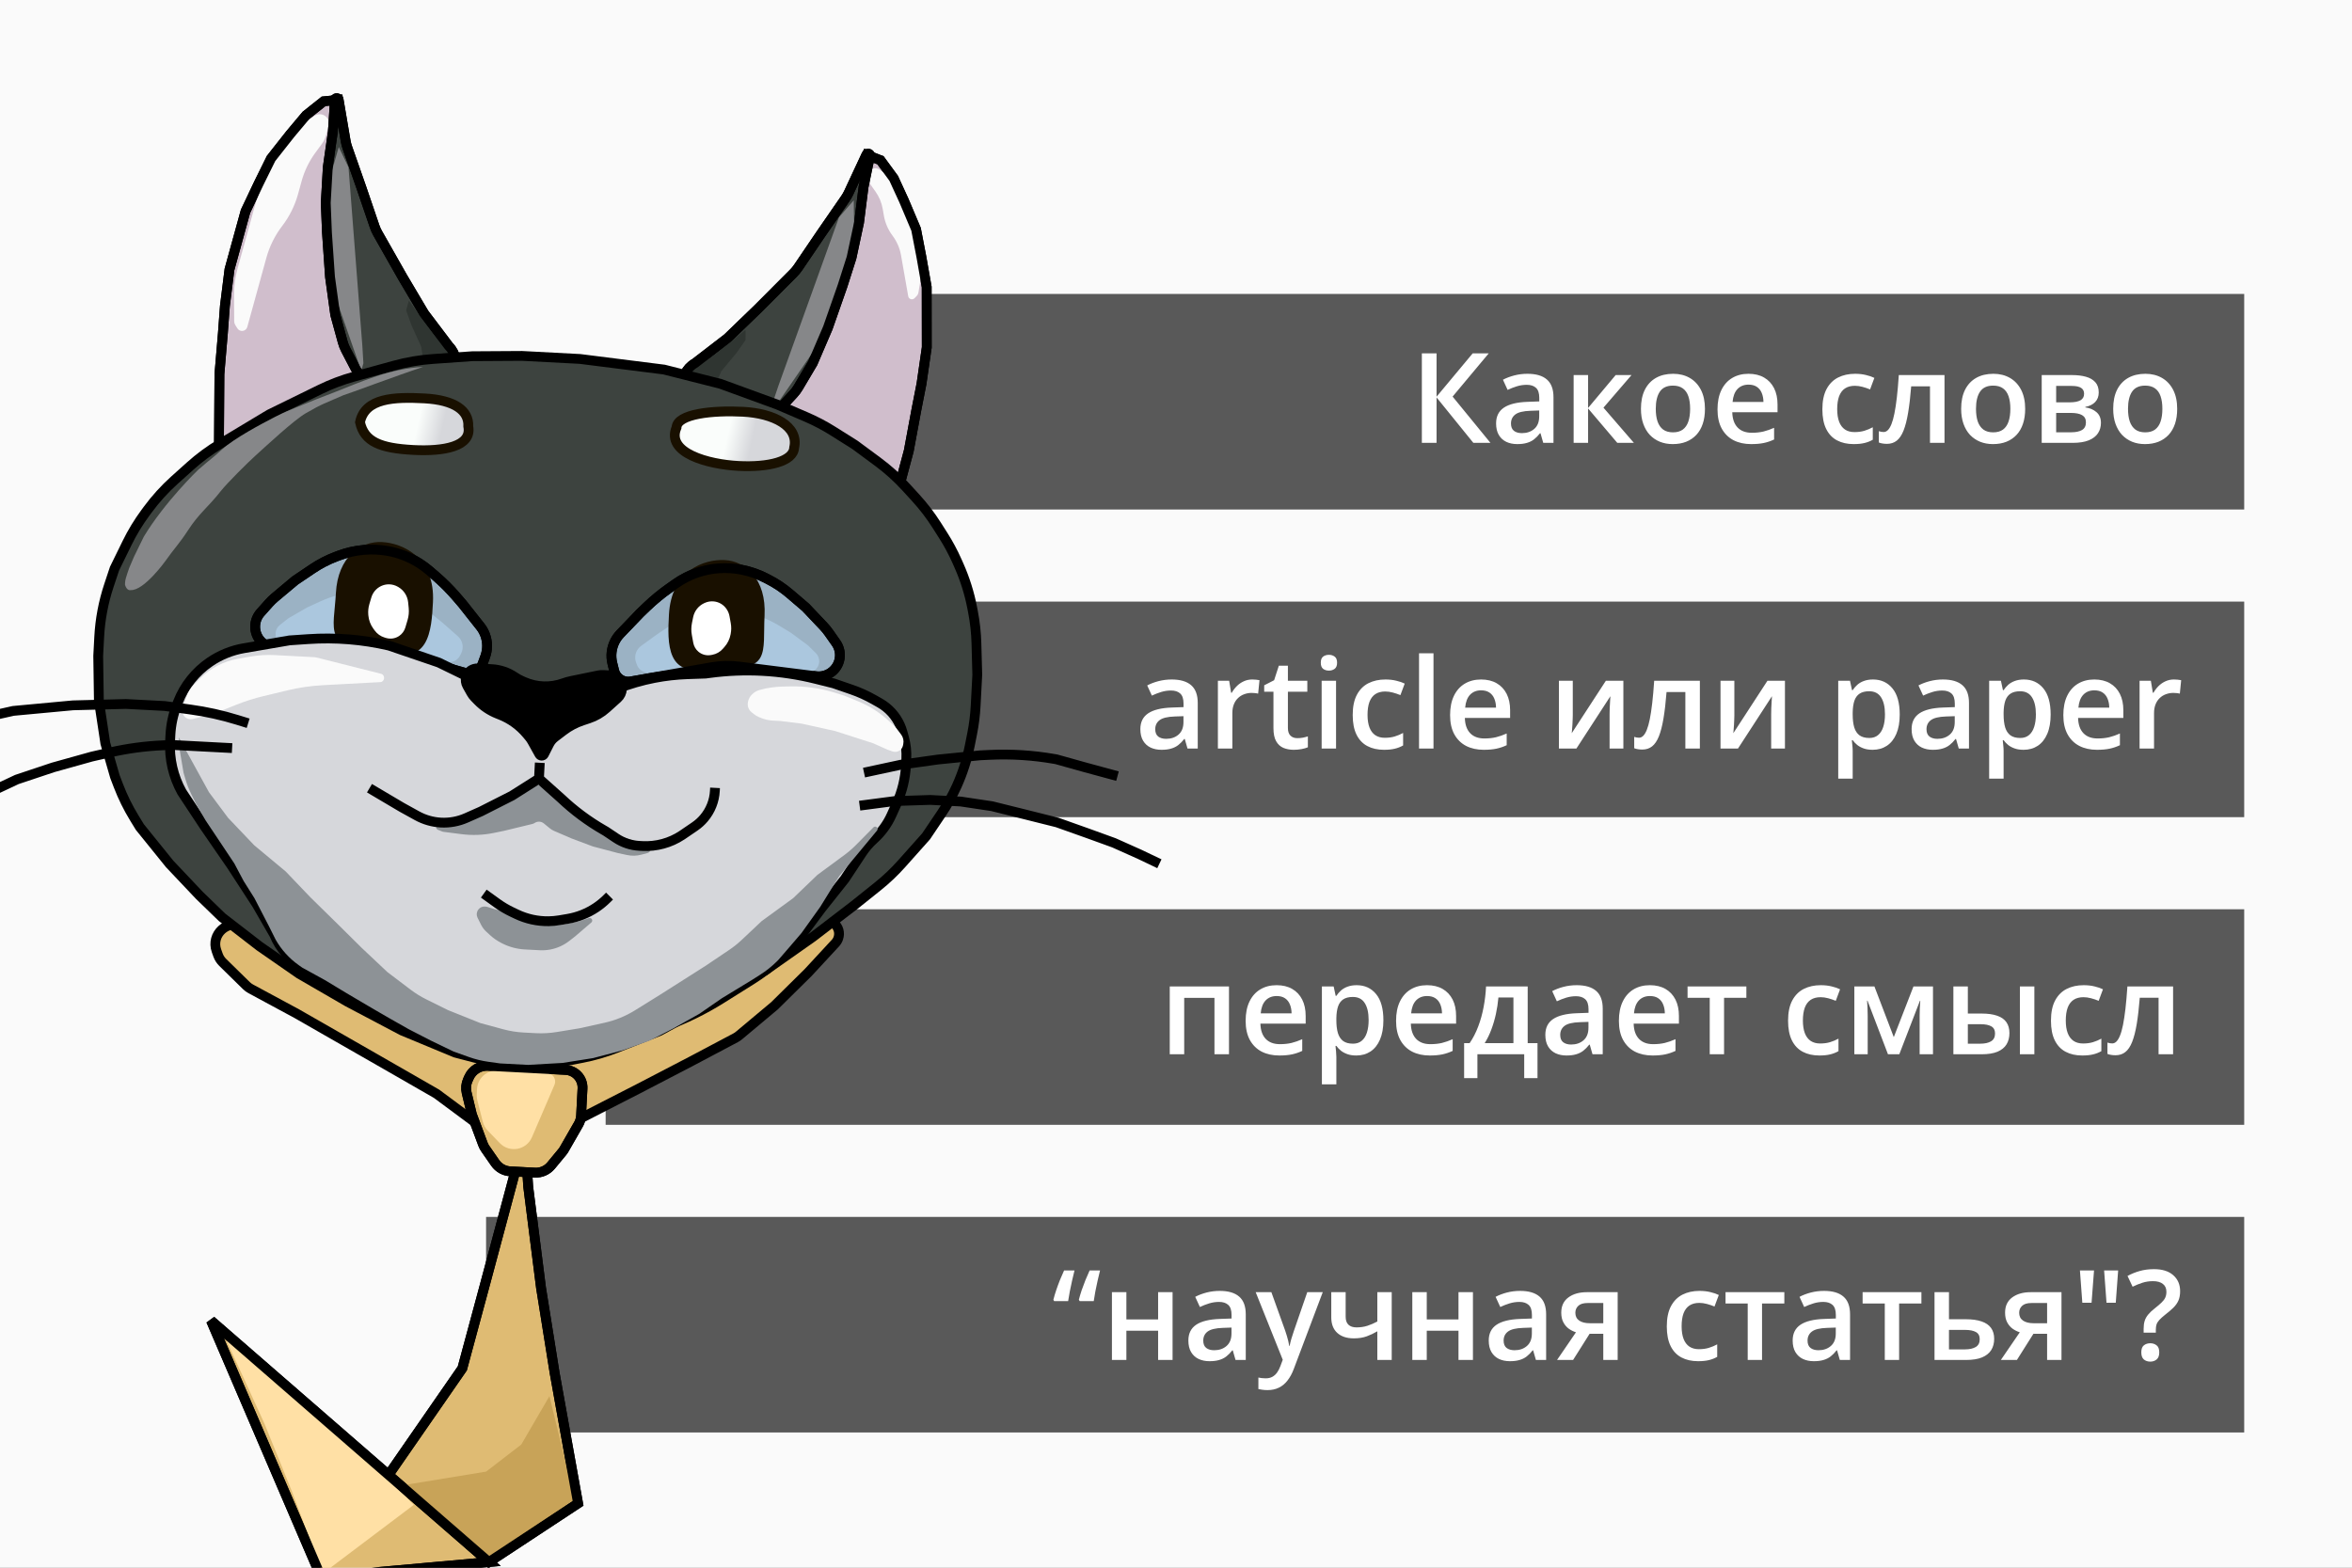 <?xml version="1.0" encoding="UTF-8"?> <svg xmlns="http://www.w3.org/2000/svg" width="1200" height="800" viewBox="0 0 1200 800" fill="none"><rect x="0" y="0" width="1200" height="800" fill="#808080" stroke="none"/><g clip-path="url(#clip0_81_117)"><rect width="1200" height="800" fill="#FAFAFA"></rect><rect x="431" y="150" width="714" height="110" fill="#595959"></rect><rect x="270" y="307" width="875" height="110" fill="#595959"></rect><rect x="309" y="464" width="836" height="110" fill="#595959"></rect><rect x="248" y="621" width="897" height="110" fill="#595959"></rect><path d="M760.438 226H751.719L732.938 202.812V226H725.438V180.312H732.938V202.438L751.375 180.312H759.562L741.125 202.375L760.438 226ZM779.312 190.75C783.688 190.75 786.99 191.719 789.219 193.656C791.469 195.594 792.594 198.615 792.594 202.719V226H787.375L785.969 221.094H785.719C784.74 222.344 783.729 223.375 782.688 224.188C781.646 225 780.438 225.604 779.062 226C777.708 226.417 776.052 226.625 774.094 226.625C772.031 226.625 770.188 226.25 768.562 225.5C766.938 224.729 765.656 223.562 764.719 222C763.781 220.438 763.312 218.458 763.312 216.062C763.312 212.5 764.635 209.823 767.281 208.031C769.948 206.24 773.969 205.25 779.344 205.062L785.344 204.844V203.031C785.344 200.635 784.781 198.927 783.656 197.906C782.552 196.885 780.99 196.375 778.969 196.375C777.24 196.375 775.562 196.625 773.938 197.125C772.312 197.625 770.729 198.24 769.188 198.969L766.812 193.781C768.5 192.885 770.417 192.156 772.562 191.594C774.729 191.031 776.979 190.75 779.312 190.75ZM785.312 209.469L780.844 209.625C777.177 209.75 774.604 210.375 773.125 211.5C771.646 212.625 770.906 214.167 770.906 216.125C770.906 217.833 771.417 219.083 772.438 219.875C773.458 220.646 774.802 221.031 776.469 221.031C779.01 221.031 781.115 220.312 782.781 218.875C784.469 217.417 785.312 215.281 785.312 212.469V209.469ZM824.312 191.406H832.406L818.094 208.031L833.625 226H825.156L810.25 208.438V226H802.875V191.406H810.25V208.188L824.312 191.406ZM869.875 208.625C869.875 211.5 869.5 214.052 868.75 216.281C868 218.51 866.906 220.396 865.469 221.938C864.031 223.458 862.302 224.625 860.281 225.438C858.26 226.229 855.979 226.625 853.438 226.625C851.062 226.625 848.885 226.229 846.906 225.438C844.927 224.625 843.208 223.458 841.75 221.938C840.312 220.396 839.198 218.51 838.406 216.281C837.615 214.052 837.219 211.5 837.219 208.625C837.219 204.812 837.875 201.583 839.188 198.938C840.521 196.271 842.417 194.24 844.875 192.844C847.333 191.448 850.26 190.75 853.656 190.75C856.844 190.75 859.656 191.448 862.094 192.844C864.531 194.24 866.438 196.271 867.812 198.938C869.188 201.604 869.875 204.833 869.875 208.625ZM844.781 208.625C844.781 211.146 845.083 213.302 845.688 215.094C846.312 216.885 847.271 218.26 848.562 219.219C849.854 220.156 851.521 220.625 853.562 220.625C855.604 220.625 857.271 220.156 858.562 219.219C859.854 218.26 860.802 216.885 861.406 215.094C862.01 213.302 862.312 211.146 862.312 208.625C862.312 206.104 862.01 203.969 861.406 202.219C860.802 200.448 859.854 199.104 858.562 198.188C857.271 197.25 855.594 196.781 853.531 196.781C850.49 196.781 848.271 197.802 846.875 199.844C845.479 201.885 844.781 204.812 844.781 208.625ZM892.094 190.75C895.177 190.75 897.823 191.385 900.031 192.656C902.24 193.927 903.938 195.729 905.125 198.062C906.312 200.396 906.906 203.188 906.906 206.438V210.375H883.812C883.896 213.729 884.792 216.312 886.5 218.125C888.229 219.938 890.646 220.844 893.75 220.844C895.958 220.844 897.938 220.635 899.688 220.219C901.458 219.781 903.281 219.146 905.156 218.312V224.281C903.427 225.094 901.667 225.688 899.875 226.062C898.083 226.438 895.938 226.625 893.438 226.625C890.042 226.625 887.052 225.969 884.469 224.656C881.906 223.323 879.896 221.344 878.438 218.719C877 216.094 876.281 212.833 876.281 208.938C876.281 205.062 876.938 201.771 878.25 199.062C879.562 196.354 881.406 194.292 883.781 192.875C886.156 191.458 888.927 190.75 892.094 190.75ZM892.094 196.281C889.781 196.281 887.906 197.031 886.469 198.531C885.052 200.031 884.219 202.229 883.969 205.125H899.719C899.698 203.396 899.406 201.865 898.844 200.531C898.302 199.198 897.469 198.156 896.344 197.406C895.24 196.656 893.823 196.281 892.094 196.281ZM945.75 226.625C942.479 226.625 939.646 225.99 937.25 224.719C934.854 223.448 933.01 221.5 931.719 218.875C930.427 216.25 929.781 212.917 929.781 208.875C929.781 204.667 930.49 201.229 931.906 198.562C933.323 195.896 935.281 193.927 937.781 192.656C940.302 191.385 943.188 190.75 946.438 190.75C948.5 190.75 950.365 190.958 952.031 191.375C953.719 191.771 955.146 192.26 956.312 192.844L954.125 198.719C952.854 198.198 951.552 197.76 950.219 197.406C948.885 197.052 947.604 196.875 946.375 196.875C944.354 196.875 942.667 197.323 941.312 198.219C939.979 199.115 938.979 200.448 938.312 202.219C937.667 203.99 937.344 206.188 937.344 208.812C937.344 211.354 937.677 213.5 938.344 215.25C939.01 216.979 940 218.292 941.312 219.188C942.625 220.062 944.24 220.5 946.156 220.5C948.052 220.5 949.75 220.271 951.25 219.812C952.75 219.354 954.167 218.76 955.5 218.031V224.406C954.188 225.156 952.781 225.708 951.281 226.062C949.781 226.438 947.938 226.625 945.75 226.625ZM992.094 226H984.688V197.156H975.094C974.677 202.406 974.156 206.896 973.531 210.625C972.906 214.354 972.125 217.396 971.188 219.75C970.25 222.083 969.094 223.792 967.719 224.875C966.344 225.958 964.688 226.5 962.75 226.5C961.896 226.5 961.125 226.438 960.438 226.312C959.75 226.208 959.135 226.042 958.594 225.812V220.031C958.948 220.156 959.333 220.26 959.75 220.344C960.167 220.427 960.594 220.469 961.031 220.469C961.802 220.469 962.51 220.156 963.156 219.531C963.823 218.885 964.438 217.875 965 216.5C965.562 215.125 966.073 213.312 966.531 211.062C966.99 208.792 967.406 206.042 967.781 202.812C968.156 199.562 968.49 195.76 968.781 191.406H992.094V226ZM1033.25 208.625C1033.25 211.5 1032.88 214.052 1032.12 216.281C1031.38 218.51 1030.28 220.396 1028.84 221.938C1027.41 223.458 1025.68 224.625 1023.66 225.438C1021.64 226.229 1019.35 226.625 1016.81 226.625C1014.44 226.625 1012.26 226.229 1010.28 225.438C1008.3 224.625 1006.58 223.458 1005.12 221.938C1003.69 220.396 1002.57 218.51 1001.78 216.281C1000.99 214.052 1000.59 211.5 1000.59 208.625C1000.59 204.812 1001.25 201.583 1002.56 198.938C1003.9 196.271 1005.79 194.24 1008.25 192.844C1010.71 191.448 1013.64 190.75 1017.03 190.75C1020.22 190.75 1023.03 191.448 1025.47 192.844C1027.91 194.24 1029.81 196.271 1031.19 198.938C1032.56 201.604 1033.25 204.833 1033.25 208.625ZM1008.16 208.625C1008.16 211.146 1008.46 213.302 1009.06 215.094C1009.69 216.885 1010.65 218.26 1011.94 219.219C1013.23 220.156 1014.9 220.625 1016.94 220.625C1018.98 220.625 1020.65 220.156 1021.94 219.219C1023.23 218.26 1024.18 216.885 1024.78 215.094C1025.39 213.302 1025.69 211.146 1025.69 208.625C1025.69 206.104 1025.39 203.969 1024.78 202.219C1024.18 200.448 1023.23 199.104 1021.94 198.188C1020.65 197.25 1018.97 196.781 1016.91 196.781C1013.86 196.781 1011.65 197.802 1010.25 199.844C1008.85 201.885 1008.16 204.812 1008.16 208.625ZM1070.78 200.281C1070.78 202.281 1070.17 203.917 1068.94 205.188C1067.73 206.438 1066.06 207.26 1063.94 207.656V207.906C1066.21 208.198 1068.1 209 1069.62 210.312C1071.15 211.625 1071.91 213.448 1071.91 215.781C1071.91 217.76 1071.41 219.521 1070.41 221.062C1069.43 222.583 1067.86 223.792 1065.72 224.688C1063.59 225.562 1060.81 226 1057.38 226H1041.69V191.406H1057.31C1059.9 191.406 1062.2 191.688 1064.22 192.25C1066.26 192.812 1067.86 193.74 1069.03 195.031C1070.2 196.323 1070.78 198.073 1070.78 200.281ZM1064.25 215.531C1064.25 213.823 1063.59 212.594 1062.28 211.844C1060.99 211.094 1059.09 210.719 1056.59 210.719H1049.06V220.594H1056.75C1059.08 220.594 1060.92 220.208 1062.25 219.438C1063.58 218.646 1064.25 217.344 1064.25 215.531ZM1063.31 200.938C1063.31 199.583 1062.8 198.583 1061.78 197.938C1060.76 197.271 1059.16 196.938 1056.97 196.938H1049.06V205.312H1055.97C1058.39 205.312 1060.21 204.969 1061.44 204.281C1062.69 203.573 1063.31 202.458 1063.31 200.938ZM1110.81 208.625C1110.81 211.5 1110.44 214.052 1109.69 216.281C1108.94 218.51 1107.84 220.396 1106.41 221.938C1104.97 223.458 1103.24 224.625 1101.22 225.438C1099.2 226.229 1096.92 226.625 1094.38 226.625C1092 226.625 1089.82 226.229 1087.84 225.438C1085.86 224.625 1084.15 223.458 1082.69 221.938C1081.25 220.396 1080.14 218.51 1079.34 216.281C1078.55 214.052 1078.16 211.5 1078.16 208.625C1078.16 204.812 1078.81 201.583 1080.12 198.938C1081.46 196.271 1083.35 194.24 1085.81 192.844C1088.27 191.448 1091.2 190.75 1094.59 190.75C1097.78 190.75 1100.59 191.448 1103.03 192.844C1105.47 194.24 1107.38 196.271 1108.75 198.938C1110.12 201.604 1110.81 204.833 1110.81 208.625ZM1085.72 208.625C1085.72 211.146 1086.02 213.302 1086.62 215.094C1087.25 216.885 1088.21 218.26 1089.5 219.219C1090.79 220.156 1092.46 220.625 1094.5 220.625C1096.54 220.625 1098.21 220.156 1099.5 219.219C1100.79 218.26 1101.74 216.885 1102.34 215.094C1102.95 213.302 1103.25 211.146 1103.25 208.625C1103.25 206.104 1102.95 203.969 1102.34 202.219C1101.74 200.448 1100.79 199.104 1099.5 198.188C1098.21 197.25 1096.53 196.781 1094.47 196.781C1091.43 196.781 1089.21 197.802 1087.81 199.844C1086.42 201.885 1085.72 204.812 1085.72 208.625ZM597.812 346.75C602.188 346.75 605.49 347.719 607.719 349.656C609.969 351.594 611.094 354.615 611.094 358.719V382H605.875L604.469 377.094H604.219C603.24 378.344 602.229 379.375 601.188 380.188C600.146 381 598.938 381.604 597.562 382C596.208 382.417 594.552 382.625 592.594 382.625C590.531 382.625 588.688 382.25 587.062 381.5C585.438 380.729 584.156 379.562 583.219 378C582.281 376.438 581.812 374.458 581.812 372.062C581.812 368.5 583.135 365.823 585.781 364.031C588.448 362.24 592.469 361.25 597.844 361.062L603.844 360.844V359.031C603.844 356.635 603.281 354.927 602.156 353.906C601.052 352.885 599.49 352.375 597.469 352.375C595.74 352.375 594.062 352.625 592.438 353.125C590.812 353.625 589.229 354.24 587.688 354.969L585.312 349.781C587 348.885 588.917 348.156 591.062 347.594C593.229 347.031 595.479 346.75 597.812 346.75ZM603.812 365.469L599.344 365.625C595.677 365.75 593.104 366.375 591.625 367.5C590.146 368.625 589.406 370.167 589.406 372.125C589.406 373.833 589.917 375.083 590.938 375.875C591.958 376.646 593.302 377.031 594.969 377.031C597.51 377.031 599.615 376.312 601.281 374.875C602.969 373.417 603.812 371.281 603.812 368.469V365.469ZM638.906 346.75C639.49 346.75 640.125 346.781 640.812 346.844C641.5 346.906 642.094 346.99 642.594 347.094L641.906 353.969C641.469 353.844 640.927 353.75 640.281 353.688C639.656 353.625 639.094 353.594 638.594 353.594C637.281 353.594 636.031 353.812 634.844 354.25C633.656 354.667 632.604 355.312 631.688 356.188C630.771 357.042 630.052 358.115 629.531 359.406C629.01 360.698 628.75 362.198 628.75 363.906V382H621.375V347.406H627.125L628.125 353.5H628.469C629.156 352.271 630.01 351.146 631.031 350.125C632.052 349.104 633.219 348.292 634.531 347.688C635.865 347.062 637.323 346.75 638.906 346.75ZM661.875 376.688C662.833 376.688 663.781 376.604 664.719 376.438C665.656 376.25 666.51 376.031 667.281 375.781V381.344C666.469 381.698 665.417 382 664.125 382.25C662.833 382.5 661.49 382.625 660.094 382.625C658.135 382.625 656.375 382.302 654.812 381.656C653.25 380.99 652.01 379.854 651.094 378.25C650.177 376.646 649.719 374.427 649.719 371.594V353H645V349.719L650.062 347.125L652.469 339.719H657.094V347.406H667V353H657.094V371.5C657.094 373.25 657.531 374.552 658.406 375.406C659.281 376.26 660.438 376.688 661.875 376.688ZM681.656 347.406V382H674.312V347.406H681.656ZM678.031 334.156C679.156 334.156 680.125 334.458 680.938 335.062C681.771 335.667 682.188 336.708 682.188 338.188C682.188 339.646 681.771 340.688 680.938 341.312C680.125 341.917 679.156 342.219 678.031 342.219C676.865 342.219 675.875 341.917 675.062 341.312C674.271 340.688 673.875 339.646 673.875 338.188C673.875 336.708 674.271 335.667 675.062 335.062C675.875 334.458 676.865 334.156 678.031 334.156ZM706.125 382.625C702.854 382.625 700.021 381.99 697.625 380.719C695.229 379.448 693.385 377.5 692.094 374.875C690.802 372.25 690.156 368.917 690.156 364.875C690.156 360.667 690.865 357.229 692.281 354.562C693.698 351.896 695.656 349.927 698.156 348.656C700.677 347.385 703.562 346.75 706.812 346.75C708.875 346.75 710.74 346.958 712.406 347.375C714.094 347.771 715.521 348.26 716.688 348.844L714.5 354.719C713.229 354.198 711.927 353.76 710.594 353.406C709.26 353.052 707.979 352.875 706.75 352.875C704.729 352.875 703.042 353.323 701.688 354.219C700.354 355.115 699.354 356.448 698.688 358.219C698.042 359.99 697.719 362.188 697.719 364.812C697.719 367.354 698.052 369.5 698.719 371.25C699.385 372.979 700.375 374.292 701.688 375.188C703 376.062 704.615 376.5 706.531 376.5C708.427 376.5 710.125 376.271 711.625 375.812C713.125 375.354 714.542 374.76 715.875 374.031V380.406C714.562 381.156 713.156 381.708 711.656 382.062C710.156 382.438 708.312 382.625 706.125 382.625ZM731.375 382H724V333.375H731.375V382ZM755.656 346.75C758.74 346.75 761.385 347.385 763.594 348.656C765.802 349.927 767.5 351.729 768.688 354.062C769.875 356.396 770.469 359.188 770.469 362.438V366.375H747.375C747.458 369.729 748.354 372.312 750.062 374.125C751.792 375.938 754.208 376.844 757.312 376.844C759.521 376.844 761.5 376.635 763.25 376.219C765.021 375.781 766.844 375.146 768.719 374.312V380.281C766.99 381.094 765.229 381.688 763.438 382.062C761.646 382.438 759.5 382.625 757 382.625C753.604 382.625 750.615 381.969 748.031 380.656C745.469 379.323 743.458 377.344 742 374.719C740.562 372.094 739.844 368.833 739.844 364.938C739.844 361.062 740.5 357.771 741.812 355.062C743.125 352.354 744.969 350.292 747.344 348.875C749.719 347.458 752.49 346.75 755.656 346.75ZM755.656 352.281C753.344 352.281 751.469 353.031 750.031 354.531C748.615 356.031 747.781 358.229 747.531 361.125H763.281C763.26 359.396 762.969 357.865 762.406 356.531C761.865 355.198 761.031 354.156 759.906 353.406C758.802 352.656 757.385 352.281 755.656 352.281ZM802.438 347.406V365.062C802.438 365.625 802.417 366.344 802.375 367.219C802.354 368.073 802.312 368.969 802.25 369.906C802.188 370.823 802.125 371.667 802.062 372.438C802 373.208 801.948 373.781 801.906 374.156L819.312 347.406H828.25V382H821.219V364.531C821.219 363.615 821.24 362.552 821.281 361.344C821.344 360.135 821.406 358.969 821.469 357.844C821.552 356.719 821.604 355.865 821.625 355.281L804.281 382H795.375V347.406H802.438ZM867.281 382H859.875V353.156H850.281C849.865 358.406 849.344 362.896 848.719 366.625C848.094 370.354 847.312 373.396 846.375 375.75C845.438 378.083 844.281 379.792 842.906 380.875C841.531 381.958 839.875 382.5 837.938 382.5C837.083 382.5 836.312 382.438 835.625 382.312C834.938 382.208 834.323 382.042 833.781 381.812V376.031C834.135 376.156 834.521 376.26 834.938 376.344C835.354 376.427 835.781 376.469 836.219 376.469C836.99 376.469 837.698 376.156 838.344 375.531C839.01 374.885 839.625 373.875 840.188 372.5C840.75 371.125 841.26 369.312 841.719 367.062C842.177 364.792 842.594 362.042 842.969 358.812C843.344 355.562 843.677 351.76 843.969 347.406H867.281V382ZM884.875 347.406V365.062C884.875 365.625 884.854 366.344 884.812 367.219C884.792 368.073 884.75 368.969 884.688 369.906C884.625 370.823 884.562 371.667 884.5 372.438C884.438 373.208 884.385 373.781 884.344 374.156L901.75 347.406H910.688V382H903.656V364.531C903.656 363.615 903.677 362.552 903.719 361.344C903.781 360.135 903.844 358.969 903.906 357.844C903.99 356.719 904.042 355.865 904.062 355.281L886.719 382H877.812V347.406H884.875ZM955.625 346.75C959.729 346.75 963.021 348.25 965.5 351.25C968 354.25 969.25 358.708 969.25 364.625C969.25 368.542 968.667 371.844 967.5 374.531C966.354 377.198 964.74 379.219 962.656 380.594C960.594 381.948 958.188 382.625 955.438 382.625C953.688 382.625 952.167 382.396 950.875 381.938C949.583 381.479 948.479 380.885 947.562 380.156C946.646 379.406 945.875 378.594 945.25 377.719H944.812C944.917 378.552 945.01 379.479 945.094 380.5C945.198 381.5 945.25 382.417 945.25 383.25V397.344H937.875V347.406H943.875L944.906 352.188H945.25C945.896 351.208 946.677 350.302 947.594 349.469C948.531 348.635 949.656 347.979 950.969 347.5C952.302 347 953.854 346.75 955.625 346.75ZM953.656 352.75C951.635 352.75 950.01 353.156 948.781 353.969C947.573 354.76 946.688 355.958 946.125 357.562C945.583 359.167 945.292 361.177 945.25 363.594V364.625C945.25 367.188 945.51 369.365 946.031 371.156C946.573 372.927 947.458 374.281 948.688 375.219C949.938 376.135 951.625 376.594 953.75 376.594C955.542 376.594 957.021 376.104 958.188 375.125C959.375 374.146 960.26 372.75 960.844 370.938C961.427 369.125 961.719 366.99 961.719 364.531C961.719 360.802 961.052 357.906 959.719 355.844C958.406 353.781 956.385 352.75 953.656 352.75ZM991.312 346.75C995.688 346.75 998.99 347.719 1001.22 349.656C1003.47 351.594 1004.59 354.615 1004.59 358.719V382H999.375L997.969 377.094H997.719C996.74 378.344 995.729 379.375 994.688 380.188C993.646 381 992.438 381.604 991.062 382C989.708 382.417 988.052 382.625 986.094 382.625C984.031 382.625 982.188 382.25 980.562 381.5C978.938 380.729 977.656 379.562 976.719 378C975.781 376.438 975.312 374.458 975.312 372.062C975.312 368.5 976.635 365.823 979.281 364.031C981.948 362.24 985.969 361.25 991.344 361.062L997.344 360.844V359.031C997.344 356.635 996.781 354.927 995.656 353.906C994.552 352.885 992.99 352.375 990.969 352.375C989.24 352.375 987.562 352.625 985.938 353.125C984.312 353.625 982.729 354.24 981.188 354.969L978.812 349.781C980.5 348.885 982.417 348.156 984.562 347.594C986.729 347.031 988.979 346.75 991.312 346.75ZM997.312 365.469L992.844 365.625C989.177 365.75 986.604 366.375 985.125 367.5C983.646 368.625 982.906 370.167 982.906 372.125C982.906 373.833 983.417 375.083 984.438 375.875C985.458 376.646 986.802 377.031 988.469 377.031C991.01 377.031 993.115 376.312 994.781 374.875C996.469 373.417 997.312 371.281 997.312 368.469V365.469ZM1032.62 346.75C1036.73 346.75 1040.02 348.25 1042.5 351.25C1045 354.25 1046.25 358.708 1046.25 364.625C1046.25 368.542 1045.67 371.844 1044.5 374.531C1043.35 377.198 1041.74 379.219 1039.66 380.594C1037.59 381.948 1035.19 382.625 1032.44 382.625C1030.69 382.625 1029.17 382.396 1027.88 381.938C1026.58 381.479 1025.48 380.885 1024.56 380.156C1023.65 379.406 1022.88 378.594 1022.25 377.719H1021.81C1021.92 378.552 1022.01 379.479 1022.09 380.5C1022.2 381.5 1022.25 382.417 1022.25 383.25V397.344H1014.88V347.406H1020.88L1021.91 352.188H1022.25C1022.9 351.208 1023.68 350.302 1024.59 349.469C1025.53 348.635 1026.66 347.979 1027.97 347.5C1029.3 347 1030.85 346.75 1032.62 346.75ZM1030.66 352.75C1028.64 352.75 1027.01 353.156 1025.78 353.969C1024.57 354.76 1023.69 355.958 1023.12 357.562C1022.58 359.167 1022.29 361.177 1022.25 363.594V364.625C1022.25 367.188 1022.51 369.365 1023.03 371.156C1023.57 372.927 1024.46 374.281 1025.69 375.219C1026.94 376.135 1028.62 376.594 1030.75 376.594C1032.54 376.594 1034.02 376.104 1035.19 375.125C1036.38 374.146 1037.26 372.75 1037.84 370.938C1038.43 369.125 1038.72 366.99 1038.72 364.531C1038.72 360.802 1038.05 357.906 1036.72 355.844C1035.41 353.781 1033.39 352.75 1030.66 352.75ZM1068.53 346.75C1071.61 346.75 1074.26 347.385 1076.47 348.656C1078.68 349.927 1080.38 351.729 1081.56 354.062C1082.75 356.396 1083.34 359.188 1083.34 362.438V366.375H1060.25C1060.33 369.729 1061.23 372.312 1062.94 374.125C1064.67 375.938 1067.08 376.844 1070.19 376.844C1072.4 376.844 1074.38 376.635 1076.12 376.219C1077.9 375.781 1079.72 375.146 1081.59 374.312V380.281C1079.86 381.094 1078.1 381.688 1076.31 382.062C1074.52 382.438 1072.38 382.625 1069.88 382.625C1066.48 382.625 1063.49 381.969 1060.91 380.656C1058.34 379.323 1056.33 377.344 1054.88 374.719C1053.44 372.094 1052.72 368.833 1052.72 364.938C1052.72 361.062 1053.38 357.771 1054.69 355.062C1056 352.354 1057.84 350.292 1060.22 348.875C1062.59 347.458 1065.36 346.75 1068.53 346.75ZM1068.53 352.281C1066.22 352.281 1064.34 353.031 1062.91 354.531C1061.49 356.031 1060.66 358.229 1060.41 361.125H1076.16C1076.14 359.396 1075.84 357.865 1075.28 356.531C1074.74 355.198 1073.91 354.156 1072.78 353.406C1071.68 352.656 1070.26 352.281 1068.53 352.281ZM1109.16 346.75C1109.74 346.75 1110.38 346.781 1111.06 346.844C1111.75 346.906 1112.34 346.99 1112.84 347.094L1112.16 353.969C1111.72 353.844 1111.18 353.75 1110.53 353.688C1109.91 353.625 1109.34 353.594 1108.84 353.594C1107.53 353.594 1106.28 353.812 1105.09 354.25C1103.91 354.667 1102.85 355.312 1101.94 356.188C1101.02 357.042 1100.3 358.115 1099.78 359.406C1099.26 360.698 1099 362.198 1099 363.906V382H1091.62V347.406H1097.38L1098.38 353.5H1098.72C1099.41 352.271 1100.26 351.146 1101.28 350.125C1102.3 349.104 1103.47 348.292 1104.78 347.688C1106.11 347.062 1107.57 346.75 1109.16 346.75ZM627.031 503.406V538H619.625V509.219H604.188V538H596.812V503.406H627.031ZM651.344 502.75C654.427 502.75 657.073 503.385 659.281 504.656C661.49 505.927 663.188 507.729 664.375 510.062C665.562 512.396 666.156 515.188 666.156 518.438V522.375H643.062C643.146 525.729 644.042 528.312 645.75 530.125C647.479 531.938 649.896 532.844 653 532.844C655.208 532.844 657.188 532.635 658.938 532.219C660.708 531.781 662.531 531.146 664.406 530.312V536.281C662.677 537.094 660.917 537.688 659.125 538.062C657.333 538.438 655.188 538.625 652.688 538.625C649.292 538.625 646.302 537.969 643.719 536.656C641.156 535.323 639.146 533.344 637.688 530.719C636.25 528.094 635.531 524.833 635.531 520.938C635.531 517.062 636.188 513.771 637.5 511.062C638.812 508.354 640.656 506.292 643.031 504.875C645.406 503.458 648.177 502.75 651.344 502.75ZM651.344 508.281C649.031 508.281 647.156 509.031 645.719 510.531C644.302 512.031 643.469 514.229 643.219 517.125H658.969C658.948 515.396 658.656 513.865 658.094 512.531C657.552 511.198 656.719 510.156 655.594 509.406C654.49 508.656 653.073 508.281 651.344 508.281ZM692.188 502.75C696.292 502.75 699.583 504.25 702.062 507.25C704.562 510.25 705.812 514.708 705.812 520.625C705.812 524.542 705.229 527.844 704.062 530.531C702.917 533.198 701.302 535.219 699.219 536.594C697.156 537.948 694.75 538.625 692 538.625C690.25 538.625 688.729 538.396 687.438 537.938C686.146 537.479 685.042 536.885 684.125 536.156C683.208 535.406 682.438 534.594 681.812 533.719H681.375C681.479 534.552 681.573 535.479 681.656 536.5C681.76 537.5 681.812 538.417 681.812 539.25V553.344H674.438V503.406H680.438L681.469 508.188H681.812C682.458 507.208 683.24 506.302 684.156 505.469C685.094 504.635 686.219 503.979 687.531 503.5C688.865 503 690.417 502.75 692.188 502.75ZM690.219 508.75C688.198 508.75 686.573 509.156 685.344 509.969C684.135 510.76 683.25 511.958 682.688 513.562C682.146 515.167 681.854 517.177 681.812 519.594V520.625C681.812 523.188 682.073 525.365 682.594 527.156C683.135 528.927 684.021 530.281 685.25 531.219C686.5 532.135 688.188 532.594 690.312 532.594C692.104 532.594 693.583 532.104 694.75 531.125C695.938 530.146 696.823 528.75 697.406 526.938C697.99 525.125 698.281 522.99 698.281 520.531C698.281 516.802 697.615 513.906 696.281 511.844C694.969 509.781 692.948 508.75 690.219 508.75ZM728.094 502.75C731.177 502.75 733.823 503.385 736.031 504.656C738.24 505.927 739.938 507.729 741.125 510.062C742.312 512.396 742.906 515.188 742.906 518.438V522.375H719.812C719.896 525.729 720.792 528.312 722.5 530.125C724.229 531.938 726.646 532.844 729.75 532.844C731.958 532.844 733.938 532.635 735.688 532.219C737.458 531.781 739.281 531.146 741.156 530.312V536.281C739.427 537.094 737.667 537.688 735.875 538.062C734.083 538.438 731.938 538.625 729.438 538.625C726.042 538.625 723.052 537.969 720.469 536.656C717.906 535.323 715.896 533.344 714.438 530.719C713 528.094 712.281 524.833 712.281 520.938C712.281 517.062 712.938 513.771 714.25 511.062C715.562 508.354 717.406 506.292 719.781 504.875C722.156 503.458 724.927 502.75 728.094 502.75ZM728.094 508.281C725.781 508.281 723.906 509.031 722.469 510.531C721.052 512.031 720.219 514.229 719.969 517.125H735.719C735.698 515.396 735.406 513.865 734.844 512.531C734.302 511.198 733.469 510.156 732.344 509.406C731.24 508.656 729.823 508.281 728.094 508.281ZM779.438 503.406V532.312H784.438V550.188H777.656V538H753.781V550.188H747V532.312H749.812C751.562 529.771 753.021 526.938 754.188 523.812C755.375 520.688 756.292 517.396 756.938 513.938C757.604 510.458 758.021 506.948 758.188 503.406H779.438ZM772.156 509.031H764.5C764.25 511.844 763.823 514.646 763.219 517.438C762.615 520.208 761.833 522.865 760.875 525.406C759.938 527.927 758.812 530.229 757.5 532.312H772.156V509.031ZM804.438 502.75C808.812 502.75 812.115 503.719 814.344 505.656C816.594 507.594 817.719 510.615 817.719 514.719V538H812.5L811.094 533.094H810.844C809.865 534.344 808.854 535.375 807.812 536.188C806.771 537 805.562 537.604 804.188 538C802.833 538.417 801.177 538.625 799.219 538.625C797.156 538.625 795.312 538.25 793.688 537.5C792.062 536.729 790.781 535.562 789.844 534C788.906 532.438 788.438 530.458 788.438 528.062C788.438 524.5 789.76 521.823 792.406 520.031C795.073 518.24 799.094 517.25 804.469 517.062L810.469 516.844V515.031C810.469 512.635 809.906 510.927 808.781 509.906C807.677 508.885 806.115 508.375 804.094 508.375C802.365 508.375 800.688 508.625 799.062 509.125C797.438 509.625 795.854 510.24 794.312 510.969L791.938 505.781C793.625 504.885 795.542 504.156 797.688 503.594C799.854 503.031 802.104 502.75 804.438 502.75ZM810.438 521.469L805.969 521.625C802.302 521.75 799.729 522.375 798.25 523.5C796.771 524.625 796.031 526.167 796.031 528.125C796.031 529.833 796.542 531.083 797.562 531.875C798.583 532.646 799.927 533.031 801.594 533.031C804.135 533.031 806.24 532.312 807.906 530.875C809.594 529.417 810.438 527.281 810.438 524.469V521.469ZM841.781 502.75C844.865 502.75 847.51 503.385 849.719 504.656C851.927 505.927 853.625 507.729 854.812 510.062C856 512.396 856.594 515.188 856.594 518.438V522.375H833.5C833.583 525.729 834.479 528.312 836.188 530.125C837.917 531.938 840.333 532.844 843.438 532.844C845.646 532.844 847.625 532.635 849.375 532.219C851.146 531.781 852.969 531.146 854.844 530.312V536.281C853.115 537.094 851.354 537.688 849.562 538.062C847.771 538.438 845.625 538.625 843.125 538.625C839.729 538.625 836.74 537.969 834.156 536.656C831.594 535.323 829.583 533.344 828.125 530.719C826.688 528.094 825.969 524.833 825.969 520.938C825.969 517.062 826.625 513.771 827.938 511.062C829.25 508.354 831.094 506.292 833.469 504.875C835.844 503.458 838.615 502.75 841.781 502.75ZM841.781 508.281C839.469 508.281 837.594 509.031 836.156 510.531C834.74 512.031 833.906 514.229 833.656 517.125H849.406C849.385 515.396 849.094 513.865 848.531 512.531C847.99 511.198 847.156 510.156 846.031 509.406C844.927 508.656 843.51 508.281 841.781 508.281ZM891 509.188H879.625V538H872.312V509.188H861V503.406H891V509.188ZM928.25 538.625C924.979 538.625 922.146 537.99 919.75 536.719C917.354 535.448 915.51 533.5 914.219 530.875C912.927 528.25 912.281 524.917 912.281 520.875C912.281 516.667 912.99 513.229 914.406 510.562C915.823 507.896 917.781 505.927 920.281 504.656C922.802 503.385 925.688 502.75 928.938 502.75C931 502.75 932.865 502.958 934.531 503.375C936.219 503.771 937.646 504.26 938.812 504.844L936.625 510.719C935.354 510.198 934.052 509.76 932.719 509.406C931.385 509.052 930.104 508.875 928.875 508.875C926.854 508.875 925.167 509.323 923.812 510.219C922.479 511.115 921.479 512.448 920.812 514.219C920.167 515.99 919.844 518.188 919.844 520.812C919.844 523.354 920.177 525.5 920.844 527.25C921.51 528.979 922.5 530.292 923.812 531.188C925.125 532.062 926.74 532.5 928.656 532.5C930.552 532.5 932.25 532.271 933.75 531.812C935.25 531.354 936.667 530.76 938 530.031V536.406C936.688 537.156 935.281 537.708 933.781 538.062C932.281 538.438 930.438 538.625 928.25 538.625ZM986.219 503.406V538H979.406V518.25C979.406 516.958 979.438 515.667 979.5 514.375C979.562 513.083 979.646 511.854 979.75 510.688H979.562L969.031 538H963.25L952.812 510.656H952.594C952.698 511.844 952.771 513.073 952.812 514.344C952.875 515.615 952.906 516.99 952.906 518.469V538H946.094V503.406H956.344L966.219 529.25L976.25 503.406H986.219ZM996.625 538V503.406H1004V517.219H1010.97C1014.22 517.219 1016.9 517.594 1019 518.344C1021.1 519.073 1022.67 520.177 1023.69 521.656C1024.71 523.135 1025.22 524.99 1025.22 527.219C1025.22 529.406 1024.73 531.312 1023.75 532.938C1022.77 534.542 1021.24 535.792 1019.16 536.688C1017.07 537.562 1014.34 538 1010.97 538H996.625ZM1004 532.594H1010.47C1012.68 532.594 1014.46 532.198 1015.81 531.406C1017.19 530.594 1017.88 529.26 1017.88 527.406C1017.88 525.677 1017.24 524.458 1015.97 523.75C1014.72 523.021 1012.89 522.656 1010.47 522.656H1004V532.594ZM1030.56 538V503.406H1037.94V538H1030.56ZM1062.38 538.625C1059.1 538.625 1056.27 537.99 1053.88 536.719C1051.48 535.448 1049.64 533.5 1048.34 530.875C1047.05 528.25 1046.41 524.917 1046.41 520.875C1046.41 516.667 1047.11 513.229 1048.53 510.562C1049.95 507.896 1051.91 505.927 1054.41 504.656C1056.93 503.385 1059.81 502.75 1063.06 502.75C1065.12 502.75 1066.99 502.958 1068.66 503.375C1070.34 503.771 1071.77 504.26 1072.94 504.844L1070.75 510.719C1069.48 510.198 1068.18 509.76 1066.84 509.406C1065.51 509.052 1064.23 508.875 1063 508.875C1060.98 508.875 1059.29 509.323 1057.94 510.219C1056.6 511.115 1055.6 512.448 1054.94 514.219C1054.29 515.99 1053.97 518.188 1053.97 520.812C1053.97 523.354 1054.3 525.5 1054.97 527.25C1055.64 528.979 1056.62 530.292 1057.94 531.188C1059.25 532.062 1060.86 532.5 1062.78 532.5C1064.68 532.5 1066.38 532.271 1067.88 531.812C1069.38 531.354 1070.79 530.76 1072.12 530.031V536.406C1070.81 537.156 1069.41 537.708 1067.91 538.062C1066.41 538.438 1064.56 538.625 1062.38 538.625ZM1108.72 538H1101.31V509.156H1091.72C1091.3 514.406 1090.78 518.896 1090.16 522.625C1089.53 526.354 1088.75 529.396 1087.81 531.75C1086.88 534.083 1085.72 535.792 1084.34 536.875C1082.97 537.958 1081.31 538.5 1079.38 538.5C1078.52 538.5 1077.75 538.438 1077.06 538.312C1076.38 538.208 1075.76 538.042 1075.22 537.812V532.031C1075.57 532.156 1075.96 532.26 1076.38 532.344C1076.79 532.427 1077.22 532.469 1077.66 532.469C1078.43 532.469 1079.14 532.156 1079.78 531.531C1080.45 530.885 1081.06 529.875 1081.62 528.5C1082.19 527.125 1082.7 525.312 1083.16 523.062C1083.61 520.792 1084.03 518.042 1084.41 514.812C1084.78 511.562 1085.11 507.76 1085.41 503.406H1108.72V538ZM561.25 648.312C560.833 649.958 560.417 651.708 560 653.562C559.583 655.417 559.198 657.25 558.844 659.062C558.51 660.854 558.24 662.49 558.031 663.969H550.875L550.438 663.281C550.812 661.76 551.292 660.135 551.875 658.406C552.479 656.677 553.125 654.948 553.812 653.219C554.521 651.469 555.229 649.833 555.938 648.312H561.25ZM548.219 648.312C547.802 649.958 547.385 651.708 546.969 653.562C546.552 655.417 546.167 657.25 545.812 659.062C545.479 660.854 545.198 662.49 544.969 663.969H537.844L537.438 663.281C537.812 661.76 538.292 660.135 538.875 658.406C539.458 656.677 540.094 654.948 540.781 653.219C541.49 651.469 542.198 649.833 542.906 648.312H548.219ZM574.688 659.406V673.312H590.875V659.406H598.25V694H590.875V679.062H574.688V694H567.312V659.406H574.688ZM622.312 658.75C626.688 658.75 629.99 659.719 632.219 661.656C634.469 663.594 635.594 666.615 635.594 670.719V694H630.375L628.969 689.094H628.719C627.74 690.344 626.729 691.375 625.688 692.188C624.646 693 623.438 693.604 622.062 694C620.708 694.417 619.052 694.625 617.094 694.625C615.031 694.625 613.188 694.25 611.562 693.5C609.938 692.729 608.656 691.562 607.719 690C606.781 688.438 606.312 686.458 606.312 684.062C606.312 680.5 607.635 677.823 610.281 676.031C612.948 674.24 616.969 673.25 622.344 673.062L628.344 672.844V671.031C628.344 668.635 627.781 666.927 626.656 665.906C625.552 664.885 623.99 664.375 621.969 664.375C620.24 664.375 618.562 664.625 616.938 665.125C615.312 665.625 613.729 666.24 612.188 666.969L609.812 661.781C611.5 660.885 613.417 660.156 615.562 659.594C617.729 659.031 619.979 658.75 622.312 658.75ZM628.312 677.469L623.844 677.625C620.177 677.75 617.604 678.375 616.125 679.5C614.646 680.625 613.906 682.167 613.906 684.125C613.906 685.833 614.417 687.083 615.438 687.875C616.458 688.646 617.802 689.031 619.469 689.031C622.01 689.031 624.115 688.312 625.781 686.875C627.469 685.417 628.312 683.281 628.312 680.469V677.469ZM640.656 659.406H648.656L655.75 679.156C656.062 680.052 656.344 680.938 656.594 681.812C656.865 682.667 657.094 683.51 657.281 684.344C657.49 685.177 657.656 686.01 657.781 686.844H657.969C658.177 685.76 658.469 684.552 658.844 683.219C659.24 681.865 659.677 680.51 660.156 679.156L666.969 659.406H674.875L660.031 698.75C659.177 701 658.125 702.917 656.875 704.5C655.646 706.104 654.188 707.312 652.5 708.125C650.812 708.958 648.885 709.375 646.719 709.375C645.677 709.375 644.771 709.312 644 709.188C643.229 709.083 642.573 708.969 642.031 708.844V702.969C642.469 703.073 643.021 703.167 643.688 703.25C644.354 703.333 645.042 703.375 645.75 703.375C647.062 703.375 648.198 703.115 649.156 702.594C650.115 702.073 650.927 701.333 651.594 700.375C652.26 699.438 652.812 698.365 653.25 697.156L654.469 693.906L640.656 659.406ZM686.562 659.406V671.938C686.562 673.771 687.042 675.135 688 676.031C688.958 676.927 690.333 677.375 692.125 677.375C694.125 677.375 695.958 677.104 697.625 676.562C699.312 676.021 701.01 675.292 702.719 674.375V659.406H710.062V694H702.719V679.375C700.99 680.396 699.188 681.25 697.312 681.938C695.438 682.625 693.24 682.969 690.719 682.969C687.135 682.969 684.323 682.042 682.281 680.188C680.24 678.333 679.219 675.688 679.219 672.25V659.406H686.562ZM727.938 659.406V673.312H744.125V659.406H751.5V694H744.125V679.062H727.938V694H720.562V659.406H727.938ZM775.562 658.75C779.938 658.75 783.24 659.719 785.469 661.656C787.719 663.594 788.844 666.615 788.844 670.719V694H783.625L782.219 689.094H781.969C780.99 690.344 779.979 691.375 778.938 692.188C777.896 693 776.688 693.604 775.312 694C773.958 694.417 772.302 694.625 770.344 694.625C768.281 694.625 766.438 694.25 764.812 693.5C763.188 692.729 761.906 691.562 760.969 690C760.031 688.438 759.562 686.458 759.562 684.062C759.562 680.5 760.885 677.823 763.531 676.031C766.198 674.24 770.219 673.25 775.594 673.062L781.594 672.844V671.031C781.594 668.635 781.031 666.927 779.906 665.906C778.802 664.885 777.24 664.375 775.219 664.375C773.49 664.375 771.812 664.625 770.188 665.125C768.562 665.625 766.979 666.24 765.438 666.969L763.062 661.781C764.75 660.885 766.667 660.156 768.812 659.594C770.979 659.031 773.229 658.75 775.562 658.75ZM781.562 677.469L777.094 677.625C773.427 677.75 770.854 678.375 769.375 679.5C767.896 680.625 767.156 682.167 767.156 684.125C767.156 685.833 767.667 687.083 768.688 687.875C769.708 688.646 771.052 689.031 772.719 689.031C775.26 689.031 777.365 688.312 779.031 686.875C780.719 685.417 781.562 683.281 781.562 680.469V677.469ZM802.594 694H794.406L804.062 679.875C802.75 679.458 801.521 678.844 800.375 678.031C799.25 677.198 798.333 676.115 797.625 674.781C796.917 673.427 796.562 671.781 796.562 669.844C796.562 666.469 797.771 663.885 800.188 662.094C802.604 660.302 805.76 659.406 809.656 659.406H825.344V694H818V680.625H811.031L802.594 694ZM803.75 669.906C803.75 671.656 804.406 672.99 805.719 673.906C807.031 674.802 808.823 675.25 811.094 675.25H818V664.938H810.031C807.844 664.938 806.25 665.417 805.25 666.375C804.25 667.312 803.75 668.49 803.75 669.906ZM866.375 694.625C863.104 694.625 860.271 693.99 857.875 692.719C855.479 691.448 853.635 689.5 852.344 686.875C851.052 684.25 850.406 680.917 850.406 676.875C850.406 672.667 851.115 669.229 852.531 666.562C853.948 663.896 855.906 661.927 858.406 660.656C860.927 659.385 863.812 658.75 867.062 658.75C869.125 658.75 870.99 658.958 872.656 659.375C874.344 659.771 875.771 660.26 876.938 660.844L874.75 666.719C873.479 666.198 872.177 665.76 870.844 665.406C869.51 665.052 868.229 664.875 867 664.875C864.979 664.875 863.292 665.323 861.938 666.219C860.604 667.115 859.604 668.448 858.938 670.219C858.292 671.99 857.969 674.188 857.969 676.812C857.969 679.354 858.302 681.5 858.969 683.25C859.635 684.979 860.625 686.292 861.938 687.188C863.25 688.062 864.865 688.5 866.781 688.5C868.677 688.5 870.375 688.271 871.875 687.812C873.375 687.354 874.792 686.76 876.125 686.031V692.406C874.812 693.156 873.406 693.708 871.906 694.062C870.406 694.438 868.562 694.625 866.375 694.625ZM910.375 665.188H899V694H891.688V665.188H880.375V659.406H910.375V665.188ZM930.625 658.75C935 658.75 938.302 659.719 940.531 661.656C942.781 663.594 943.906 666.615 943.906 670.719V694H938.688L937.281 689.094H937.031C936.052 690.344 935.042 691.375 934 692.188C932.958 693 931.75 693.604 930.375 694C929.021 694.417 927.365 694.625 925.406 694.625C923.344 694.625 921.5 694.25 919.875 693.5C918.25 692.729 916.969 691.562 916.031 690C915.094 688.438 914.625 686.458 914.625 684.062C914.625 680.5 915.948 677.823 918.594 676.031C921.26 674.24 925.281 673.25 930.656 673.062L936.656 672.844V671.031C936.656 668.635 936.094 666.927 934.969 665.906C933.865 664.885 932.302 664.375 930.281 664.375C928.552 664.375 926.875 664.625 925.25 665.125C923.625 665.625 922.042 666.24 920.5 666.969L918.125 661.781C919.812 660.885 921.729 660.156 923.875 659.594C926.042 659.031 928.292 658.75 930.625 658.75ZM936.625 677.469L932.156 677.625C928.49 677.75 925.917 678.375 924.438 679.5C922.958 680.625 922.219 682.167 922.219 684.125C922.219 685.833 922.729 687.083 923.75 687.875C924.771 688.646 926.115 689.031 927.781 689.031C930.323 689.031 932.427 688.312 934.094 686.875C935.781 685.417 936.625 683.281 936.625 680.469V677.469ZM980.312 665.188H968.938V694H961.625V665.188H950.312V659.406H980.312V665.188ZM994.375 673.219H1002.97C1006.22 673.219 1008.91 673.594 1011.03 674.344C1013.18 675.073 1014.78 676.177 1015.84 677.656C1016.91 679.135 1017.44 680.99 1017.44 683.219C1017.44 685.406 1016.94 687.312 1015.94 688.938C1014.94 690.542 1013.38 691.792 1011.25 692.688C1009.15 693.562 1006.4 694 1003 694H987V659.406H994.375V673.219ZM1010.06 683.406C1010.06 681.677 1009.42 680.458 1008.12 679.75C1006.83 679.021 1004.99 678.656 1002.59 678.656H994.375V688.594H1002.66C1004.84 688.594 1006.62 688.198 1008 687.406C1009.38 686.594 1010.06 685.26 1010.06 683.406ZM1029.03 694H1020.84L1030.5 679.875C1029.19 679.458 1027.96 678.844 1026.81 678.031C1025.69 677.198 1024.77 676.115 1024.06 674.781C1023.35 673.427 1023 671.781 1023 669.844C1023 666.469 1024.21 663.885 1026.62 662.094C1029.04 660.302 1032.2 659.406 1036.09 659.406H1051.78V694H1044.44V680.625H1037.47L1029.03 694ZM1030.19 669.906C1030.19 671.656 1030.84 672.99 1032.16 673.906C1033.47 674.802 1035.26 675.25 1037.53 675.25H1044.44V664.938H1036.47C1034.28 664.938 1032.69 665.417 1031.69 666.375C1030.69 667.312 1030.19 668.49 1030.19 669.906ZM1068.38 648.312L1067.12 664.812H1062.41L1061.19 648.312H1068.38ZM1080.69 648.312L1079.47 664.812H1074.75L1073.53 648.312H1080.69ZM1093.69 680.062V678.094C1093.69 676.552 1093.86 675.208 1094.22 674.062C1094.57 672.917 1095.17 671.844 1096 670.844C1096.83 669.823 1097.96 668.76 1099.38 667.656C1100.83 666.51 1101.99 665.521 1102.84 664.688C1103.72 663.854 1104.34 663.021 1104.72 662.188C1105.11 661.333 1105.31 660.344 1105.31 659.219C1105.31 657.448 1104.71 656.104 1103.5 655.188C1102.31 654.25 1100.64 653.781 1098.47 653.781C1096.55 653.781 1094.75 654.052 1093.06 654.594C1091.38 655.135 1089.71 655.812 1088.06 656.625L1085.47 651.125C1087.36 650.083 1089.42 649.25 1091.62 648.625C1093.85 647.979 1096.3 647.656 1098.97 647.656C1103.22 647.656 1106.5 648.688 1108.81 650.75C1111.15 652.812 1112.31 655.531 1112.31 658.906C1112.31 660.76 1112.02 662.354 1111.44 663.688C1110.85 665 1109.99 666.219 1108.84 667.344C1107.72 668.448 1106.35 669.615 1104.75 670.844C1103.44 671.885 1102.43 672.792 1101.72 673.562C1101.03 674.312 1100.55 675.073 1100.28 675.844C1100.03 676.615 1099.91 677.542 1099.91 678.625V680.062H1093.69ZM1092.5 690.125C1092.5 688.417 1092.94 687.219 1093.81 686.531C1094.71 685.823 1095.8 685.469 1097.09 685.469C1098.34 685.469 1099.42 685.823 1100.31 686.531C1101.21 687.219 1101.66 688.417 1101.66 690.125C1101.66 691.792 1101.21 693 1100.31 693.75C1099.42 694.479 1098.34 694.844 1097.09 694.844C1095.8 694.844 1094.71 694.479 1093.81 693.75C1092.94 693 1092.5 691.792 1092.5 690.125Z" fill="white"></path><path d="M247.376 655.687L263.935 593.874L268.43 589.095L269.493 605.546L276.035 657.194L283.002 700.765L294.94 767.163L249.417 797.137L163.827 804.827L107.641 673.894L198.233 752.644L235.878 698.286L247.376 655.687Z" fill="#DFBB73"></path><path d="M249.417 797.137L107.641 673.894L163.827 804.827L249.417 797.137ZM249.417 797.137L294.94 767.163L283.002 700.765L276.035 657.194L269.493 605.546L268.43 589.095L263.935 593.874L247.376 655.687L235.878 698.286L198.233 752.644L249.417 797.137Z" stroke="black" stroke-width="5"></path><path d="M211.137 767.925L177.708 734.536L114.719 682.264L134.886 726.391L148.769 760.652L164.695 802.952L211.137 767.925Z" fill="#FFE0A5"></path><path d="M249.406 794.76L293.132 765.161L280.341 712.455L265.953 737.154L248.024 750.971L204.196 758.156L249.406 794.76Z" fill="#C8A358"></path><path d="M249.417 797.137L107.641 673.894L163.827 804.827L249.417 797.137ZM249.417 797.137L294.94 767.163L283.002 700.765L276.035 657.194L269.493 605.546L268.43 589.095L263.935 593.874L247.376 655.687L235.878 698.286L198.233 752.644L249.417 797.137Z" stroke="black" stroke-width="5"></path><path d="M111.232 487.355L110.453 485.167C107.501 476.879 115.921 469.093 123.954 472.684L263.909 535.243C266.5 536.401 269.461 536.404 272.055 535.25L418.278 470.189C423.847 467.712 429.686 473.079 427.685 478.836C427.37 479.744 426.87 480.576 426.217 481.281L412.325 496.287L395.158 513.246L377.027 528.431C376.489 528.881 375.906 529.273 375.287 529.601L352.781 541.522L325.8 555.556L297.367 570.116L270.75 585.523C267.401 587.461 263.235 587.294 260.052 585.093L244.85 574.579L222.725 558.164L193.5 541.374L151.435 517.287L127.952 504.617C127.126 504.172 126.368 503.612 125.698 502.956L113.65 491.139C112.567 490.077 111.74 488.783 111.232 487.355Z" fill="#DFBB73" stroke="black" stroke-width="5"></path><path d="M288.634 545.989L248.937 543.902C244.809 543.685 240.973 546.03 239.284 549.802L238.672 551.17C237.769 553.188 237.56 555.449 238.078 557.598L240.762 568.739L246.409 583.892C246.7 584.672 247.087 585.413 247.562 586.098L252.657 593.447C254.42 595.99 257.261 597.573 260.35 597.736L263.531 597.903L272.931 598.397C276.092 598.563 279.146 597.223 281.163 594.783L286.889 587.858C287.25 587.421 287.573 586.954 287.855 586.463L295.161 573.731C295.942 572.371 296.392 570.845 296.474 569.279L297.199 555.505C297.461 550.512 293.627 546.252 288.634 545.989Z" fill="#DFBB73" stroke="black" stroke-width="5"></path><path d="M271.396 580.35L282.889 553.625C283.735 551.658 283.011 549.369 281.188 548.247C280.573 547.869 279.874 547.65 279.153 547.613L253.885 546.284C248.369 545.994 243.663 550.23 243.373 555.745L243.23 558.472C243.177 559.479 243.277 560.489 243.526 561.467L246.331 572.472C246.761 574.158 247.624 575.703 248.834 576.954L255.022 583.352C259.986 588.484 268.575 586.91 271.396 580.35Z" fill="#FFE0A5"></path><path d="M288.634 545.989L248.937 543.902C244.809 543.685 240.973 546.03 239.284 549.802L238.672 551.17C237.769 553.188 237.56 555.449 238.078 557.598L240.762 568.739L246.409 583.892C246.7 584.672 247.087 585.413 247.562 586.098L252.657 593.447C254.42 595.99 257.261 597.573 260.35 597.736L263.531 597.903L272.931 598.397C276.092 598.563 279.146 597.223 281.163 594.783L286.889 587.858C287.25 587.421 287.573 586.954 287.855 586.463L295.161 573.731C295.942 572.371 296.392 570.845 296.474 569.279L297.199 555.505C297.461 550.512 293.627 546.252 288.634 545.989Z" stroke="black" stroke-width="5"></path><path d="M193.093 195.875L172.517 50.944L165.116 51.7L156.159 58.821L148.125 68.394L138.293 80.867L131.956 93.705L125.26 107.842L121.062 123.068L117.069 137.551L114.753 156.093L113.718 169.993L111.953 190.885L111.695 228.775L146.343 210.357L193.093 195.875Z" fill="#D0BECC" stroke="black" stroke-width="5"></path><path d="M119.395 150.742L119.484 163.948C119.489 164.63 119.683 165.298 120.046 165.876L121.111 167.576C122.403 169.638 125.529 169.18 126.176 166.835L130.425 151.423L134.163 137.869L135.903 131.556C137.526 125.669 140.269 120.151 143.981 115.302C147.694 110.453 150.436 104.935 152.06 99.048L152.162 98.677L153.89 92.411C155.32 87.224 157.682 82.34 160.86 77.999L164.224 73.405C165.179 72.101 165.888 70.634 166.318 69.076L167.655 64.227C168.104 62.598 167.643 60.854 166.447 59.66C164.845 58.061 162.329 57.834 160.466 59.121L155.979 62.222C155.193 62.765 154.48 63.406 153.856 64.13L148.394 70.466C145.616 73.689 143.112 77.138 140.906 80.776L140.09 82.124C135.533 89.642 132.037 97.753 129.701 106.227L128.512 110.537L124.775 124.092L121.2 137.056C119.971 141.513 119.364 146.119 119.395 150.742Z" fill="#FAFAFA"></path><path d="M190.135 196.458L172.517 50.944L165.116 51.7L156.159 58.821L148.125 68.394L138.293 80.867L131.956 93.705L125.26 107.842L121.062 123.068L117.069 137.551L114.753 156.093L113.718 169.993L111.953 190.885L111.695 228.775L146.343 210.357L190.135 196.458Z" stroke="black" stroke-width="5"></path><path d="M216.387 159.942L228.976 176.599C236.609 184.3 231.344 197.396 220.505 197.671L199.311 198.208C191.641 198.403 184.535 194.193 181.023 187.372L180.651 186.651L176.413 178.513C175.757 177.254 175.237 175.928 174.861 174.558L171.045 160.626L168.379 141.309L166.82 118.702L166.204 103.548L167.252 85.255L169.836 67.187L170.578 55.803L170.764 51.055C170.806 49.974 172.287 49.704 172.708 50.701C172.739 50.773 172.76 50.848 172.774 50.925L176.36 71.995C176.548 73.103 176.83 74.192 177.201 75.253L184.469 95.997L191.15 115.603C191.554 116.79 192.07 117.936 192.689 119.026L205.341 141.312L216.387 159.942Z" fill="#3D433F" stroke="black" stroke-width="5"></path><path d="M184.868 176.426L177.808 85.37L172.85 75.019L168.948 88.521L168.316 103.131L168.439 119.349L169.357 135.586L171.606 152.789L184.326 189.263L185.401 185.363L184.868 176.426Z" fill="#868789"></path><path d="M208.596 153.399L221.083 170.428L237.821 189.429L234.409 195.281L225.369 196.185L199.465 198.832L199.24 194.574L202.812 191.763L206.301 188.529L212.39 186.013L215.911 183.387L214.899 176.914L209.929 165.954L207.213 158.412L208.596 153.399Z" fill="#2F3531"></path><path d="M216.387 159.942L228.976 176.599C236.609 184.3 231.344 197.396 220.505 197.671L199.311 198.208C191.641 198.403 184.535 194.193 181.023 187.372L180.651 186.651L176.413 178.513C175.757 177.254 175.237 175.928 174.861 174.558L171.045 160.626L168.379 141.309L166.82 118.702L166.204 103.548L167.252 85.255L169.836 67.187L170.578 55.803L170.764 51.055C170.806 49.974 172.287 49.704 172.708 50.701C172.739 50.773 172.76 50.848 172.774 50.925L176.36 71.995C176.548 73.103 176.83 74.192 177.201 75.253L184.469 95.997L191.15 115.603C191.554 116.79 192.07 117.936 192.689 119.026L205.341 141.312L216.387 159.942Z" stroke="black" stroke-width="5"></path><path d="M384.093 213.404L442.285 79.083L449.222 81.771L455.975 91.007L461.189 102.365L467.371 116.995L470.085 131.052L472.801 146.458L472.821 162.251L472.84 177.275L470.167 195.769L467.487 209.447L463.661 230.061L453.884 266.669L425.344 239.74L384.093 213.404Z" fill="#D0BECC" stroke="black" stroke-width="5"></path><path d="M469.778 142.259L468.558 149.441C468.465 149.993 468.207 150.503 467.819 150.906L466.61 152.16C465.534 153.275 463.648 152.698 463.38 151.172L461.759 141.947L460.333 133.833L459.707 130.269C459.066 126.621 457.572 123.176 455.346 120.215C453.12 117.254 451.624 113.802 450.983 110.154L450.354 106.572C449.791 103.369 448.518 100.332 446.63 97.684L444.662 94.927C444.069 94.095 443.669 93.14 443.492 92.133L443.122 90.029C442.881 88.655 443.467 87.267 444.621 86.483C445.811 85.674 447.373 85.665 448.573 86.46L451.463 88.377C452.127 88.817 452.727 89.346 453.247 89.949L456.273 93.46C458.075 95.55 459.668 97.811 461.029 100.212L461.25 100.601C463.895 105.264 465.722 110.346 466.65 115.627L467.044 117.873L468.47 125.987L469.752 133.283C470.273 136.251 470.282 139.288 469.778 142.259Z" fill="#FAFAFA"></path><path d="M386.791 214.749L442.285 79.083L449.222 81.771L455.975 91.007L461.189 102.365L467.371 116.995L470.085 131.052L472.801 146.458L472.821 162.251L472.84 177.275L470.167 195.769L467.487 209.447L463.661 230.061L453.884 266.669L425.344 239.74L386.791 214.749Z" stroke="black" stroke-width="5"></path><path d="M371.139 172.587L354.59 185.32C345.192 190.727 346.804 204.749 357.184 207.882L377.481 214.009C384.826 216.226 392.792 214.046 397.985 208.397L398.533 207.8L404.774 201.075C405.74 200.033 406.593 198.892 407.317 197.671L414.684 185.245L422.366 167.323L429.851 145.934L434.456 131.482L438.285 113.565L440.574 95.457L442.871 84.282L443.948 79.654C444.194 78.6 442.836 77.948 442.167 78.798C442.118 78.859 442.077 78.926 442.044 78.997L433.011 98.367C432.536 99.385 431.976 100.362 431.337 101.286L418.839 119.367L407.209 136.507C406.505 137.544 405.705 138.513 404.819 139.401L386.721 157.544L371.139 172.587Z" fill="#3D433F" stroke="black" stroke-width="5"></path><path d="M397.17 196.823L428.072 110.881L435.593 102.211L435.783 116.264L432.527 130.521L428.117 146.128L422.935 161.543L416.214 177.538L394.297 209.346L394.292 205.302L397.17 196.823Z" fill="#868789"></path><path d="M380.377 168.338L363.829 181.457L342.66 195.351L344.401 201.897L352.88 205.161L377.161 214.568L378.504 210.522L375.803 206.866L373.294 202.824L368.088 198.786L365.387 195.322L368.076 189.348L375.769 180.093L380.383 173.539L380.377 168.338Z" fill="#2F3531"></path><path d="M371.139 172.587L354.59 185.32C345.192 190.727 346.804 204.749 357.184 207.882L377.481 214.009C384.826 216.226 392.792 214.046 397.985 208.397L398.533 207.8L404.774 201.075C405.74 200.033 406.593 198.892 407.317 197.671L414.684 185.245L422.366 167.323L429.851 145.934L434.456 131.482L438.285 113.565L440.574 95.457L442.871 84.282L443.948 79.654C444.194 78.6 442.836 77.948 442.167 78.798C442.118 78.859 442.077 78.926 442.044 78.997L433.011 98.367C432.536 99.385 431.976 100.362 431.337 101.286L418.839 119.367L407.209 136.507C406.505 137.544 405.705 138.513 404.819 139.401L386.721 157.544L371.139 172.587Z" stroke="black" stroke-width="5"></path><path d="M338.81 188.591L295.891 183.175L266.27 181.617L240.995 181.774L220.704 183.205C214.114 183.669 207.587 184.785 201.217 186.537L180.707 192.178C174.685 193.834 168.831 196.05 163.223 198.799L137.404 211.45L112.335 226.519C106.886 229.794 101.762 233.582 97.032 237.83L89.063 244.987C84.014 249.522 79.44 254.56 75.411 260.021L74.173 261.7C70.599 266.544 67.47 271.702 64.825 277.109L58.429 290.179L55.584 298.737C52.758 307.239 51.087 316.082 50.617 325.028L50.108 334.713L50.448 357.588L53.741 379.318L58.635 396.301L60.436 401.002C62.623 406.706 65.327 412.198 68.516 417.409L71.36 422.057L86.571 440.883L101.737 456.919L113.299 468.12L132.389 482.875L152.672 496.95L177.379 511.258L205.154 525.913L232.335 537.191L242.079 539.736C248.631 541.448 255.339 542.489 262.101 542.845L265.264 543.011C273.4 543.439 281.557 542.871 289.555 541.32L297.084 539.86C303.121 538.689 309.036 536.964 314.755 534.707L336.49 526.129L357.936 514.434L373.272 505.206L390.783 494.976L414.617 478.204L435.72 462.031L447.892 452.283C452.253 448.79 456.314 444.937 460.032 440.766L472.483 426.797L480.265 415.254C483.3 410.754 485.947 406.004 488.178 401.056C491.173 394.417 493.402 387.458 494.823 380.315L495.999 374.405C496.934 369.701 497.531 364.936 497.782 360.147L498.613 344.36L498.178 328.354C498.03 322.905 497.437 317.478 496.405 312.127L496.028 310.173C494.59 302.717 492.307 295.45 489.224 288.51L488.265 286.351C486.252 281.82 483.904 277.444 481.242 273.261L477.819 267.883C474.697 262.977 471.152 258.353 467.226 254.062L462.161 248.528C457.808 243.772 453.006 239.448 447.821 235.617L436.122 226.972L424.987 219.97C420.593 217.206 415.99 214.79 411.221 212.741L396.695 206.501L367.552 195.863L338.81 188.591Z" fill="#3D433F" stroke="black" stroke-width="5"></path><path d="M192.046 191.986C199.343 189.536 207.899 187.613 215.825 187.258C202.675 191.581 178.255 200.782 175.14 201.706C165.858 205.847 164.743 205.802 155.947 210.919C149.862 214.459 135.779 227.606 130.518 232.341C126.517 235.942 115.899 246.46 112.581 250.685C106.132 258.897 101.57 261.882 95.909 270.639C91.624 277.265 88.863 279.912 84.278 286.421C84.278 286.421 73.464 301.476 66.734 301.122C66.734 301.122 64.804 301.792 63.779 298.459C63.718 298.263 63.87 296.728 63.87 296.728C63.947 295.252 65.975 289.702 65.975 289.702L68.394 284.043L73.364 273.889C84.012 256.184 100.999 239.854 100.999 239.854C108.682 233.121 107.194 234.915 113.319 229.315C119.414 223.741 133.204 216.356 140.62 212.62C146.786 209.515 145.555 210.275 151.877 207.619C158.332 204.907 164.655 202.48 171.182 199.955C177.256 197.605 183.603 194.822 192.046 191.986Z" fill="#868789"></path><path d="M238.915 217.596C240.879 227.921 226.297 230.434 210.894 229.624C193.968 228.733 185.849 225.413 183.672 215.462C186.253 203.061 201.119 202.493 216.522 203.303C231.925 204.113 239.34 209.517 238.915 217.596Z" fill="url(#paint0_linear_81_117)" stroke="#191000" stroke-width="5"></path><path d="M405.181 228.46C404.812 235.471 392.128 238.576 376.725 237.766C361.322 236.956 339.653 231.187 345.16 218.168C345.528 211.157 363.74 209.308 379.143 210.118C394.546 210.928 407.691 217.406 405.181 228.46Z" fill="url(#paint1_linear_81_117)" stroke="#191000" stroke-width="5"></path><path d="M137.182 307.838L132.917 312.63C131.285 314.464 130.325 316.8 130.196 319.252C129.866 325.52 134.924 330.751 141.199 330.633L181.849 329.87C186.624 329.78 191.386 330.394 195.982 331.691L237.142 343.307C239.621 344.007 242.286 343.386 244.201 341.663C245.106 340.848 245.799 339.825 246.221 338.683L247.536 335.118C248.884 331.465 248.85 327.445 247.441 323.815C246.864 322.329 246.067 320.937 245.077 319.686L235.9 308.089L232.87 304.568C229.562 300.726 225.969 297.139 222.121 293.838L219.071 291.221C217.455 289.835 215.742 288.566 213.945 287.425C208.951 284.254 203.375 282.108 197.544 281.114L197.375 281.085C193.58 280.438 189.718 280.276 185.882 280.603L185.606 280.626C181.267 280.996 176.999 281.96 172.922 283.491L171.525 284.015C167.254 285.618 163.186 287.717 159.403 290.266L150.499 296.269L140.222 304.886C139.139 305.795 138.122 306.781 137.182 307.838Z" fill="#9BB2C4" stroke="black" stroke-width="5"></path><path d="M147.227 315.456L142.795 318.925C141.485 319.951 140.683 321.493 140.596 323.155C140.423 326.441 143.036 329.203 146.327 329.212L183.92 329.317C186.776 329.325 189.624 329.627 192.418 330.22L227.987 337.763C229.534 338.09 231.147 337.808 232.489 336.973C233.437 336.384 234.205 335.548 234.712 334.554L235.267 333.464C236.387 331.268 236.322 328.656 235.096 326.518C234.698 325.824 234.189 325.2 233.589 324.672L225.717 317.739L219.149 312.403L209.947 306.82L208.405 306.119C203.883 304.062 199.084 302.681 194.16 302.018C191.182 301.617 188.173 301.481 185.17 301.612L184.907 301.624C181.339 301.78 177.796 302.291 174.33 303.15L173.782 303.285C170.165 304.182 166.64 305.416 163.254 306.973L156.699 309.987L147.227 315.456Z" fill="#ABC7DE"></path><path d="M220.894 307.36C220.168 321.17 219.059 342.255 194.408 330.48C164.424 332.084 170.392 321.358 171.373 302.698C172.354 284.038 184.091 276.048 194.928 276.618C205.765 277.187 222.082 284.782 220.894 307.36Z" fill="#191000"></path><path d="M203.278 299.598L203.051 299.464C201.637 298.629 200.026 298.186 198.384 298.182C195.647 298.176 193.029 299.409 191.272 301.507C190.453 302.484 189.834 303.63 189.471 304.852L188.453 308.282C187.932 310.038 187.746 311.876 187.905 313.7L187.935 314.04C188.146 316.464 189.014 318.784 190.446 320.751L191.197 321.781C192.438 323.485 194.206 324.734 196.227 325.334L196.983 325.558C199.211 326.219 201.618 325.866 203.562 324.592C205.125 323.567 206.275 322.022 206.807 320.23L207.943 316.403C208.53 314.422 208.728 312.346 208.525 310.29L208.237 307.372C207.918 304.138 206.076 301.25 203.278 299.598Z" fill="white"></path><path d="M137.182 307.838L132.917 312.63C131.285 314.464 130.325 316.8 130.196 319.252C129.866 325.52 134.924 330.751 141.199 330.633L181.849 329.87C186.624 329.78 191.386 330.394 195.982 331.691L237.142 343.307C239.621 344.007 242.286 343.386 244.201 341.663C245.106 340.848 245.799 339.825 246.221 338.683L247.536 335.118C248.884 331.465 248.85 327.445 247.441 323.815C246.864 322.329 246.067 320.937 245.077 319.686L235.9 308.089L232.87 304.568C229.562 300.726 225.969 297.139 222.121 293.838L219.071 291.221C217.455 289.835 215.742 288.566 213.945 287.425C208.951 284.254 203.375 282.108 197.544 281.114L197.375 281.085C193.58 280.438 189.718 280.276 185.882 280.603L185.606 280.626C181.267 280.996 176.999 281.96 172.922 283.491L171.525 284.015C167.254 285.618 163.186 287.717 159.403 290.266L150.499 296.269L140.222 304.886C139.139 305.795 138.122 306.781 137.182 307.838Z" stroke="black" stroke-width="5"></path><path d="M422.902 322.881L426.561 328.086C427.957 330.071 428.646 332.468 428.519 334.891C428.188 341.182 422.585 345.868 416.335 345.081L377.15 340.147C372.43 339.553 367.648 339.67 362.963 340.495L321.786 347.742C319.259 348.187 316.682 347.285 314.984 345.361C314.2 344.473 313.642 343.408 313.357 342.257L312.426 338.502C311.494 334.742 311.943 330.773 313.691 327.316C314.414 325.886 315.346 324.571 316.455 323.415L326.589 312.857L329.94 309.641C333.544 306.183 337.405 303.002 341.489 300.127L344.775 297.814C346.48 296.613 348.269 295.538 350.129 294.595C355.339 291.955 361.086 290.391 366.914 290.006C370.69 289.756 374.52 289.994 378.235 290.719L378.499 290.77C382.686 291.588 386.738 292.985 390.539 294.923L391.894 295.613C395.877 297.644 399.605 300.138 403.003 303.043L411.103 309.972L420.21 319.588C421.186 320.619 422.086 321.719 422.902 322.881Z" fill="#9BB2C4" stroke="black" stroke-width="5"></path><path d="M412.293 329.395L416.253 333.302C417.427 334.461 418.049 336.067 417.962 337.714C417.789 341.013 414.888 343.494 411.602 343.154L375.14 339.375C372.307 339.082 369.451 339.087 366.619 339.391L331.251 343.186C329.688 343.354 328.122 342.901 326.89 341.924C326.038 341.249 325.386 340.354 325.004 339.336L324.553 338.135C323.693 335.845 324.026 333.277 325.441 331.281C325.908 330.624 326.479 330.048 327.131 329.576L335.509 323.512L342.469 318.888L352.023 314.291L353.622 313.746C358.23 312.176 363.047 311.302 367.912 311.155C370.862 311.065 373.814 311.243 376.732 311.686L376.987 311.724C380.447 312.25 383.845 313.125 387.129 314.336L387.671 314.536C391.098 315.8 394.397 317.389 397.522 319.279L403.624 322.972L412.293 329.395Z" fill="#ABC7DE"></path><path d="M341.298 313.691C340.572 327.501 339.463 348.585 364.727 339.435C393.802 344.145 389.096 332.858 390.078 314.198C391.059 295.538 380.442 286.372 369.814 285.813C359.187 285.255 342.485 291.112 341.298 313.691Z" fill="#191000"></path><path d="M359.255 307.812L359.492 307.701C360.972 307.011 362.607 306.736 364.223 306.904C366.877 307.18 369.261 308.627 370.729 310.852L370.811 310.978C371.5 312.022 371.97 313.197 372.193 314.432L372.839 318.002C373.162 319.786 373.152 321.618 372.81 323.404L372.73 323.826C372.281 326.17 371.206 328.354 369.621 330.143L368.747 331.13C367.367 332.687 365.513 333.742 363.478 334.129L362.797 334.259C360.51 334.693 358.157 334.087 356.376 332.604C354.976 331.438 354.031 329.813 353.705 328.013L352.976 323.981C352.614 321.981 352.637 319.928 353.043 317.93L353.655 314.921C354.29 311.799 356.371 309.157 359.255 307.812Z" fill="white"></path><path d="M422.902 322.881L426.561 328.086C427.957 330.071 428.646 332.468 428.519 334.891C428.188 341.182 422.585 345.868 416.335 345.081L377.15 340.147C372.43 339.553 367.648 339.67 362.963 340.495L321.786 347.742C319.259 348.187 316.682 347.285 314.984 345.361C314.2 344.473 313.642 343.408 313.357 342.257L312.426 338.502C311.494 334.742 311.943 330.773 313.691 327.316C314.414 325.886 315.346 324.571 316.455 323.415L326.589 312.857L329.94 309.641C333.544 306.183 337.405 303.002 341.489 300.127L344.775 297.814C346.48 296.613 348.269 295.538 350.129 294.595C355.339 291.955 361.086 290.391 366.914 290.006C370.69 289.756 374.52 289.994 378.235 290.719L378.499 290.77C382.686 291.588 386.738 292.985 390.539 294.923L391.894 295.613C395.877 297.644 399.605 300.138 403.003 303.043L411.103 309.972L420.21 319.588C421.186 320.619 422.086 321.719 422.902 322.881Z" stroke="black" stroke-width="5"></path><path d="M223.897 338.124L256.242 353.905C268.106 360.574 282.152 362.198 295.224 358.412L302.404 356.332L315.239 351.344C321.241 349.011 327.439 347.219 333.76 345.987C339.37 344.894 345.058 344.246 350.77 344.051L359.965 343.736L362.207 343.437C371.052 342.255 379.988 341.896 388.9 342.365C398.156 342.852 407.344 344.229 416.336 346.477L425.28 348.714L434.499 351.898C438.448 353.261 442.263 354.985 445.896 357.047L448.868 358.733C449.986 359.368 451.054 360.089 452.06 360.891C456.131 364.135 459.069 368.585 460.454 373.602L461.241 376.457C462.206 379.953 462.6 383.581 462.41 387.202L462.233 390.556C461.878 397.31 460.267 403.94 457.483 410.104L454.858 415.915C452.746 420.593 449.685 424.781 445.87 428.214C443.527 430.323 441.463 432.722 439.727 435.353L431.025 448.54L419.252 463.35L409.706 476.157C402.449 485.597 393.568 493.67 383.479 499.995L367.927 509.745C358.971 515.36 349.447 520.013 339.512 523.625L321.923 530.022C308.166 535.025 293.728 537.911 279.105 538.582C253.785 539.744 228.604 534.236 206.082 522.607L195.955 517.378L155.013 494.065C148.173 490.17 142.832 484.098 139.84 476.817L131.002 461.501L118.154 441.731L104.355 421.718L92.743 404.134C88.37 396.214 86.303 387.228 86.778 378.193L86.947 374.975C87.225 369.701 88.35 364.506 90.281 359.59L90.842 358.162C94.091 349.893 99.757 342.795 107.102 337.796C112.327 334.24 118.255 331.846 124.485 330.777L147.729 326.79L157.236 326.143C171.082 325.202 184.99 326.319 198.508 329.46L223.897 338.124Z" fill="#D6D7DB" stroke="black" stroke-width="5"></path><path d="M116.354 417.334L106.625 404.285L91.259 376.308L91.732 383.057L93.646 394.345L94.565 397.476C95.368 400.216 96.405 402.881 97.664 405.444L99.954 410.106L104.904 418.66L113.844 432.053L119.564 440.647L124.302 449.576L129.82 458.353L136.998 472.231L140.663 479.56C143.57 484.668 147.561 489.076 152.356 492.474L154.188 493.773L165.81 500.17L176.652 506.719L189.934 514.554L198.731 519.646L208.47 525.173L219.738 530.973L231.4 536.601L239.262 539.405C242.469 540.549 245.784 541.362 249.156 541.832L255.19 542.674L269.423 543.422L287.028 542.419L302.587 539.959L317.843 535.939L331.408 531.059L343.302 524.934L356.816 517.351L368.225 509.464L383.966 499.877L387.974 497.321C390.882 495.466 393.591 493.315 396.057 490.903L397.025 489.955L402.775 483.314L408.939 476.116L418.515 462.733L428.213 447.041L447.453 423.847C448.404 422.7 446.873 421.167 445.725 422.117L436.638 431.283C434.823 433.113 432.869 434.801 430.795 436.33L417.057 446.455L404.667 458.34L388.622 470.033L378.393 479.666C376.422 481.522 374.303 483.215 372.058 484.729L360.035 492.832L336.489 507.795L323.989 515.565C319.197 518.544 313.935 520.69 308.426 521.913L295.672 524.744L284.071 526.645C280.532 527.225 276.94 527.423 273.357 527.235L267.149 526.908C263.606 526.722 260.094 526.159 256.67 525.23L245.086 522.083L228.463 515.423L217.468 509.97C214.654 508.574 211.978 506.917 209.475 505.019L197.657 496.059L184.426 483.598L172.51 471.784L158.387 457.926L145.773 444.726L129.697 431.344L116.354 417.334Z" fill="#8D9296"></path><path d="M247.402 462.607L247.614 462.618C248.01 462.639 248.401 462.715 248.778 462.841C250.698 463.484 253.943 464.494 255.055 464.552C255.876 464.596 259.799 466.405 263.49 468.2C266.78 469.8 270.253 471 273.848 471.676C278.719 472.593 283.722 472.561 288.581 471.58L294.87 470.311L300.407 468.492C301.649 468.084 302.673 469.525 301.879 470.564C301.823 470.638 301.759 470.705 301.688 470.766L293.311 477.944L290.359 480.227C287.542 482.406 284.249 483.887 280.749 484.548C278.98 484.882 277.178 485.003 275.38 484.909L270.2 484.636L267.789 484.51C263.798 484.3 259.893 483.266 256.32 481.474L255.973 481.3C253.813 480.216 251.813 478.839 250.03 477.206L248.126 475.463C247.025 474.454 246.118 473.252 245.45 471.917L243.655 468.327C243.113 467.242 243.098 465.967 243.616 464.87C244.301 463.417 245.797 462.523 247.402 462.607Z" fill="#8D9296"></path><path d="M251.306 410.588L260.791 403.833C269.454 397.663 281.497 399.829 287.468 408.631C288.792 410.584 290.469 412.272 292.413 413.609L304.983 422.252C306.177 423.073 307.481 423.721 308.857 424.175L330.489 431.314C332.006 431.815 332.416 433.768 331.228 434.837C330.984 435.057 330.691 435.215 330.373 435.3L327.236 436.139C324.858 436.774 322.364 436.837 319.957 436.323L315.226 435.314L302.481 431.943L291.7 427.905L282.715 424.029C281.919 423.686 281.175 423.233 280.505 422.684L277.471 420.197C276.137 419.103 274.246 419.003 272.803 419.949C272.425 420.196 272.008 420.377 271.568 420.484L257.189 423.968L251.898 425.055C246.494 426.166 240.942 426.374 235.47 425.671L226.161 424.477C226 424.456 225.842 424.415 225.691 424.355L223.463 423.466C221.842 422.82 222.372 420.401 224.115 420.493C224.297 420.503 224.478 420.48 224.652 420.426L242.664 414.861C245.754 413.907 248.671 412.464 251.306 410.588Z" fill="#8D9296"></path><path d="M161.495 335.525L194.323 343.812C196.882 344.458 196.31 348.246 193.674 348.107L164.687 349.664C158.622 349.99 152.599 350.868 146.693 352.286L134.298 355.264C129.602 356.392 124.995 357.858 120.512 359.652L108.923 364.288L98.333 366.912C96.593 367.343 94.769 366.647 93.758 365.165C93.011 364.07 92.813 362.69 93.221 361.428L95.037 355.819C95.84 353.342 97.223 351.093 99.072 349.26L102.396 345.965C107.541 340.863 114.122 337.454 121.257 336.193L127.554 335.081C131.741 334.341 135.999 334.08 140.244 334.304L160.44 335.366C160.796 335.384 161.149 335.438 161.495 335.525Z" fill="#FAFAFA"></path><path d="M455.371 383.457L452.821 382.565L445.472 379.286L426.126 373.061L408.967 369.265L398.044 367.919L394.287 367.722C392.191 367.611 390.129 367.142 388.192 366.333L387.095 365.875C386.259 365.526 385.475 365.062 384.767 364.497L383.461 363.457C382.484 362.679 381.816 361.577 381.577 360.351C381.421 359.55 381.454 358.724 381.672 357.937L381.78 357.552C382.115 356.347 382.768 355.255 383.672 354.391L383.947 354.128C384.992 353.129 386.278 352.418 387.68 352.066L390.623 351.328C393.735 350.721 396.894 350.388 400.064 350.332L403.482 350.271C407.159 350.205 410.837 350.425 414.48 350.928C418.356 351.462 422.182 352.316 425.917 353.479L430.741 354.98L437.771 357.859C443.487 360.2 448.743 363.534 453.295 367.709L455.948 370.141C456.582 370.722 457.16 371.361 457.674 372.049L459.778 374.861C460.813 376.245 461.204 378.006 460.852 379.698L460.697 380.445C460.489 381.444 459.913 382.328 459.085 382.922C458.008 383.695 456.622 383.894 455.371 383.457Z" fill="#FAFAFA"></path><path d="M305.261 344.653L291.29 347.531C289.997 347.797 288.725 348.158 287.485 348.611C280.982 350.988 273.812 350.764 267.47 347.985L266.29 347.468C264.995 346.901 263.755 346.216 262.586 345.421C259.106 343.057 255.046 341.691 250.845 341.47L243.829 341.101C242.563 341.034 241.309 341.377 240.253 342.077C237.677 343.787 236.855 347.194 238.368 349.89L240.471 353.635C240.923 354.44 241.478 355.181 242.123 355.841L243.815 357.573C246.644 360.468 250.05 362.735 253.812 364.229L255.225 364.79C260.473 366.875 265.121 370.23 268.752 374.555L269.918 375.944C270.534 376.677 271.078 377.467 271.544 378.303L275.258 384.972C275.472 385.356 275.869 385.604 276.309 385.627C276.815 385.654 277.289 385.379 277.517 384.927L280.166 379.695C280.866 378.311 281.871 377.104 283.105 376.163L287.392 372.895C290.363 370.629 293.69 368.872 297.236 367.695L300.393 366.647C303.711 365.546 306.766 363.77 309.365 361.431L315.112 356.258C316.428 355.073 317.219 353.415 317.312 351.648C317.506 347.967 314.679 344.827 310.998 344.633L307.777 344.464C306.934 344.419 306.088 344.483 305.261 344.653Z" fill="black"></path><path d="M188.512 402.226L204.973 411.964L212.763 416.271C216.517 418.346 220.694 419.541 224.977 419.767V419.767C229.423 420.001 233.861 419.183 237.931 417.38L245.365 414.088L261.218 406.05L274.985 397.323M274.985 397.323L275.41 389.244M274.985 397.323L286.223 407.365V407.365C292.814 413.605 300.119 419.045 307.987 423.571L309.061 424.188L314.241 427.659C317.801 430.045 321.941 431.423 326.221 431.648V431.648L327.721 431.727C334.867 432.103 341.945 430.177 347.915 426.232V426.232L354.474 421.764C356.228 420.57 357.812 419.144 359.183 417.526V417.526C362.511 413.598 364.46 408.687 364.73 403.546L364.809 402.046M246.825 456.019L253.709 460.974C256.053 462.661 258.543 464.134 261.151 465.376L263.591 466.538C268.691 468.967 274.283 470.186 279.931 470.101V470.101C281.796 470.072 283.656 469.902 285.496 469.591L289.652 468.888C294.84 468.011 299.782 466.041 304.152 463.109V463.109C306.126 461.785 307.968 460.274 309.653 458.598L310.986 457.271M126.607 369.075L121.144 367.385C113.285 364.953 105.241 363.172 97.091 362.059L84.058 360.28L64.247 359.238L37.208 359.938L6.777 362.774L-11.373 366.834L-31.853 371.158L-48.434 374.722M-39.888 421.268L-22.446 412.349L-7.616 405.414L8.601 397.78L27.056 391.614L46.826 386.096L56.149 383.966C65.013 381.941 74.042 380.726 83.125 380.336L87.643 380.142L101.107 380.85L118.418 381.76M440.825 394.278L459.553 390.248L478.594 387.585L500.116 385.438L505.099 385.207C516.052 384.701 527.027 385.396 537.828 387.282L538.97 387.481L553.416 391.52L570.15 396.064M438.588 411.134L456.456 408.794L474.617 408.206L490.197 409.026L506.08 411.404L522.834 415.564L539.396 419.714L555.3 425.372L568.359 430.109L581.55 436.01L591.522 440.778M262.586 345.421V345.421C259.106 343.057 255.046 341.691 250.845 341.47L243.829 341.101C242.563 341.034 241.309 341.377 240.253 342.077V342.077C237.677 343.787 236.855 347.194 238.368 349.89L240.471 353.635C240.923 354.44 241.478 355.181 242.123 355.841L243.815 357.573C246.644 360.468 250.05 362.735 253.812 364.229L255.225 364.79C260.473 366.875 265.121 370.23 268.752 374.555L269.918 375.944C270.534 376.677 271.078 377.467 271.544 378.303L275.258 384.972C275.472 385.356 275.869 385.604 276.309 385.627V385.627C276.815 385.654 277.289 385.379 277.517 384.927L280.166 379.695C280.866 378.311 281.871 377.104 283.105 376.163L287.392 372.895C290.363 370.629 293.69 368.872 297.236 367.695L300.393 366.647C303.711 365.546 306.766 363.77 309.365 361.431L315.112 356.258C316.428 355.073 317.219 353.415 317.312 351.648V351.648C317.506 347.967 314.679 344.827 310.998 344.633L307.777 344.464C306.934 344.419 306.088 344.483 305.261 344.653L291.29 347.531C289.997 347.797 288.725 348.158 287.485 348.611V348.611C280.982 350.988 273.812 350.764 267.47 347.985L266.29 347.468C264.995 346.901 263.755 346.216 262.586 345.421Z" stroke="black" stroke-width="5"></path></g><defs><linearGradient id="paint0_linear_81_117" x1="194.904" y1="209.8" x2="226.19" y2="216.81" gradientUnits="userSpaceOnUse"><stop offset="0.6" stop-color="#FAFDFB"></stop><stop offset="1" stop-color="#D6D7DB"></stop></linearGradient><linearGradient id="paint1_linear_81_117" x1="353.193" y1="214.652" x2="384.479" y2="221.662" gradientUnits="userSpaceOnUse"><stop offset="0.6" stop-color="#FAFDFB"></stop><stop offset="1" stop-color="#D6D7DB"></stop></linearGradient><clipPath id="clip0_81_117"><rect width="1200" height="800" fill="white"></rect></clipPath></defs></svg> 